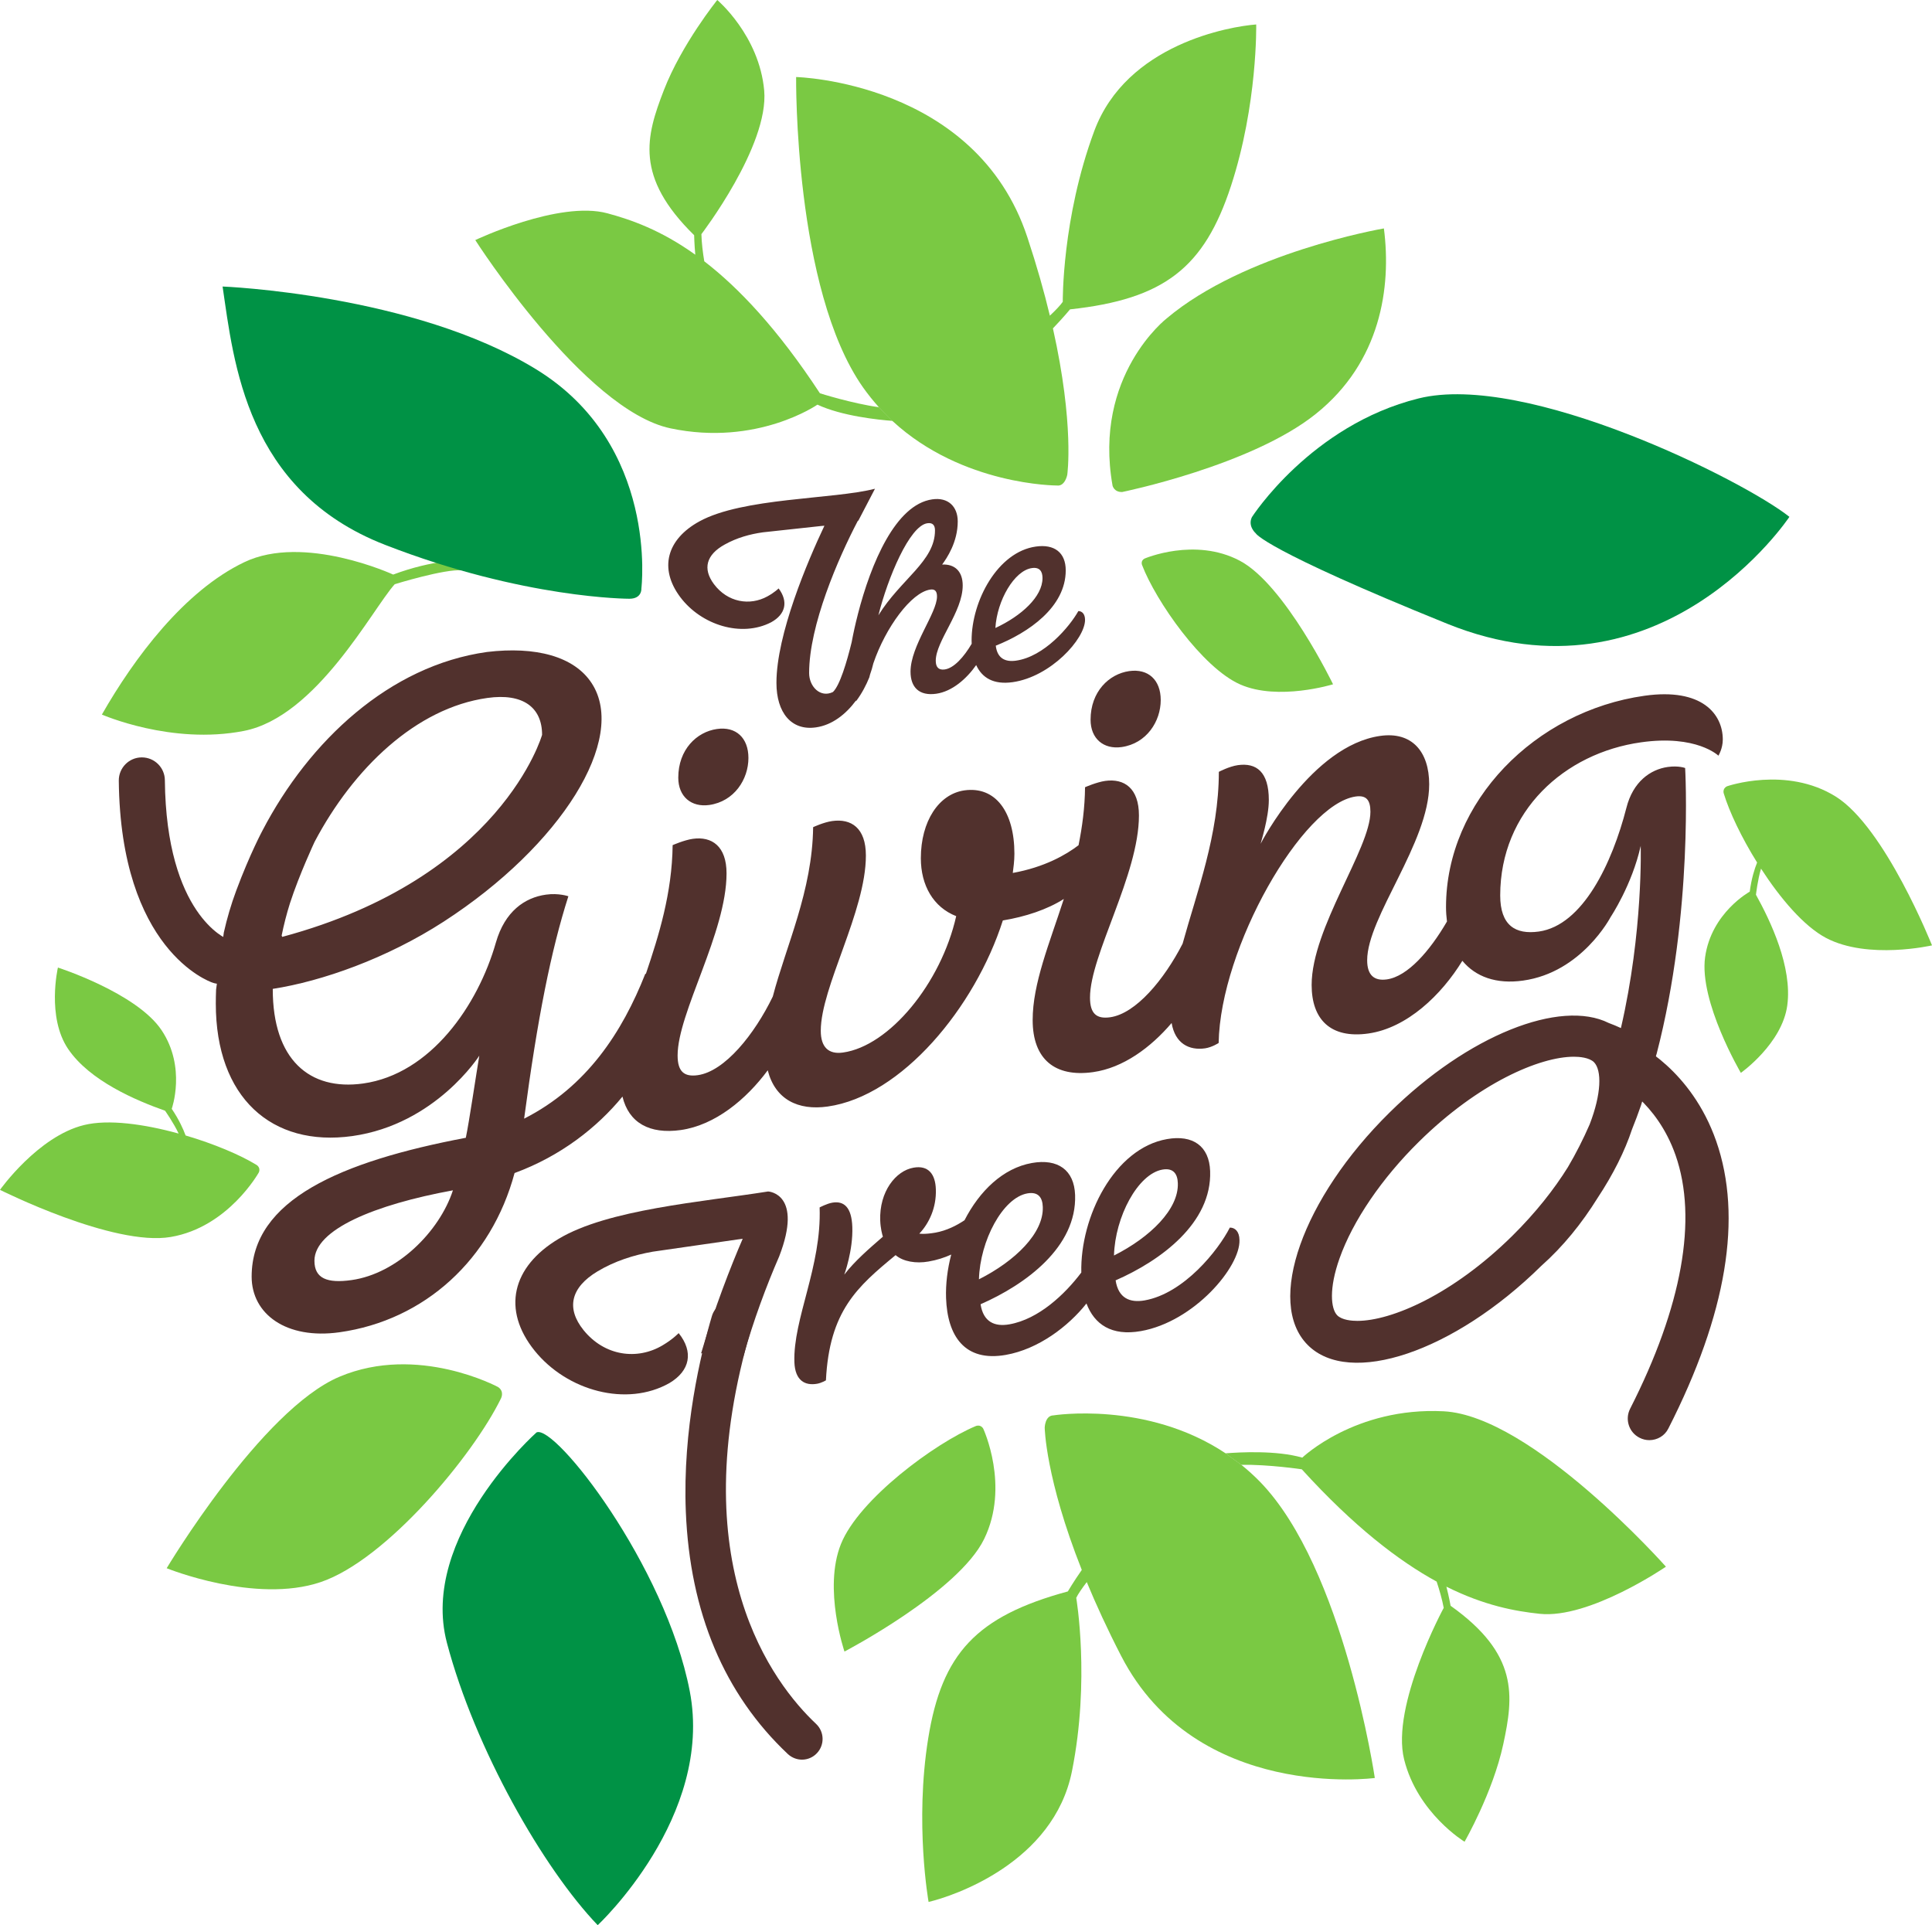 <?xml version="1.0" encoding="utf-8"?>
<!-- Generator: Adobe Illustrator 24.3.0, SVG Export Plug-In . SVG Version: 6.00 Build 0)  -->
<svg version="1.1" id="Layer_1" xmlns="http://www.w3.org/2000/svg" xmlns:xlink="http://www.w3.org/1999/xlink" x="0px" y="0px"
	 viewBox="0 0 202.15 201.44" style="enable-background:new 0 0 202.15 201.44;" xml:space="preserve">
<style type="text/css">
	.st0{fill-rule:evenodd;clip-rule:evenodd;fill:#7AC943;}
	.st1{fill:#7AC943;}
	.st2{fill:#51312D;}
	.st3{fill-rule:evenodd;clip-rule:evenodd;fill:#009245;}
</style>
<g>
	<path class="st0" d="M52.11,145.13c0,0-8.4-4.53-16.58-1.08c-8.18,3.45-18.09,20.04-18.09,20.04s9.26,3.77,16.12,1.45
		c6.86-2.32,15.95-13.24,18.87-19.24C52.43,146.29,52.8,145.59,52.11,145.13z"/>
	<path class="st0" d="M27.08,122.68c0.23-0.52-0.24-0.79-0.24-0.79c-1.71-1.05-4.46-2.21-7.42-3.08c-0.25-0.68-0.68-1.64-1.45-2.79
		c0,0,1.54-4.32-1.06-8.22c-2.61-3.91-10.85-6.56-10.85-6.56s-1.2,5.17,1.07,8.52c2.27,3.35,7.14,5.4,10.14,6.46
		c0,0,0.91,1.29,1.42,2.39c-3.58-0.99-7.35-1.52-9.9-0.89C3.97,118.9,0,124.5,0,124.5s11.86,5.96,17.87,4.93
		C23.89,128.41,27.08,122.68,27.08,122.68z"/>
	<path class="st0" d="M25.52,76.48c7.61-1.49,13.43-12.74,15.78-15.35c0,0,5.26-1.63,7.05-1.45l0.25-1.11c0,0-3.28-0.02-7.46,1.55
		c0,0-9.33-4.3-15.59-1.29c-6.27,3-11.51,10.02-14.89,15.94C10.66,74.76,17.92,77.97,25.52,76.48z"/>
	<path class="st1" d="M129.72,58.67c-4.71-2.49-9.97-0.22-9.97-0.22c-0.44,0.24-0.25,0.68-0.25,0.68
		c1.43,3.74,6.29,10.74,10.27,12.49c3.98,1.75,9.71-0.02,9.71-0.02S134.43,61.15,129.72,58.67z"/>
	<path class="st0" d="M192.08,83.35c-5.17-3.23-11.37-1.08-11.37-1.08c-0.52,0.24-0.35,0.75-0.35,0.75
		c0.58,1.92,1.86,4.62,3.49,7.23c-0.27,0.67-0.59,1.68-0.77,3.05c0,0-4.02,2.2-4.67,6.85c-0.65,4.65,3.74,12.11,3.74,12.11
		s4.33-3.06,4.86-7.08c0.53-4.01-1.74-8.78-3.28-11.56c0,0,0.18-1.57,0.53-2.73c2.02,3.12,4.48,6.02,6.8,7.25
		c4.4,2.32,11.09,0.78,11.09,0.78S197.25,86.58,192.08,83.35z"/>
	<path class="st0" d="M93.39,44.06c7.33,6.76,17.19,6.74,17.19,6.74c0.86,0.12,1.09-1.12,1.09-1.12s0.76-5.22-1.5-15.32
		c1.04-1.08,1.79-1.99,1.79-1.99c9.87-1.07,14.04-4.36,16.84-12.91c2.8-8.55,2.64-16.9,2.64-16.9c-2.69,0.2-13.56,2.02-16.95,11.16
		c-3.39,9.14-3.29,17.86-3.29,17.86c-0.24,0.35-0.74,0.88-1.35,1.45c-0.59-2.47-1.36-5.2-2.35-8.19C102.12,8.51,83.3,8.06,83.3,8.06
		s-0.24,22.16,6.99,32.46c0.53,0.75,1.09,1.44,1.67,2.09L93.39,44.06z"/>
	<path class="st0" d="M91.97,42.61c-2.82-0.39-6.18-1.46-6.18-1.46c-4.45-6.78-8.52-11.05-12.1-13.81c-0.15-0.9-0.28-1.94-0.3-2.84
		c0,0,7.08-9.24,6.57-15.03C79.44,3.7,75.05,0,75.05,0s-3.72,4.61-5.59,9.44c-1.87,4.83-3.07,9.05,3.17,15.17
		c0,0,0.02,0.93,0.12,2.04c-3.62-2.59-6.72-3.66-9.19-4.33c-5.07-1.37-13.83,2.8-13.83,2.8s11.37,17.79,20.43,19.7
		c9.06,1.91,15.37-2.48,15.37-2.48c2.54,1.19,6.37,1.59,7.87,1.7L91.97,42.61z"/>
	<path class="st0" d="M128.24,152.07c-8.3-5.53-18.03-3.97-18.03-3.97c-0.87,0.02-0.9,1.28-0.9,1.28s0.07,5.28,3.88,14.89
		c-0.86,1.23-1.46,2.25-1.46,2.25c-9.58,2.6-13.18,6.5-14.61,15.38c-1.43,8.89,0.04,17.11,0.04,17.11c2.63-0.62,13.08-4.11,15-13.67
		c1.92-9.56,0.45-18.15,0.45-18.15c0.18-0.39,0.6-0.99,1.1-1.65c0.97,2.34,2.15,4.92,3.6,7.73c7.88,15.27,26.54,12.77,26.54,12.77
		s-3.23-21.93-11.99-30.97c-0.64-0.66-1.3-1.25-1.98-1.8L128.24,152.07z"/>
	<path class="st0" d="M129.87,153.27c2.85-0.05,6.34,0.47,6.34,0.47c5.46,6,10.14,9.58,14.11,11.75c0.29,0.87,0.58,1.88,0.74,2.75
		c0,0-5.55,10.24-4.14,15.87c1.41,5.63,6.32,8.6,6.32,8.6s2.96-5.14,4.05-10.2c1.09-5.06,1.62-9.42-5.51-14.49c0,0-0.16-0.91-0.44-2
		c3.98,1.99,7.21,2.57,9.75,2.84c5.22,0.56,13.22-4.93,13.22-4.93s-14.01-15.79-23.26-16.26c-9.25-0.47-14.79,4.85-14.79,4.85
		c-2.69-0.78-6.54-0.57-8.04-0.45L129.87,153.27z"/>
	<path class="st1" d="M144.8,23.9c-0.43,0.08-14.61,2.57-22.72,9.41c0,0-7.72,5.97-5.67,17.51c0,0,0.16,0.69,1.01,0.66
		c0,0,13.54-2.76,20.28-8.19C144.46,37.87,145.6,30.07,144.8,23.9z"/>
	<path class="st2" d="M112.83,63.94c-0.91,1.63-3.57,4.78-6.54,5.19c-1.09,0.15-1.94-0.22-2.1-1.57c3.41-1.36,7.32-4.02,7.32-7.88
		c0-1.86-1.19-2.77-3.13-2.49c-3.98,0.56-6.72,5.66-6.72,9.83c0,0.12,0,0.22,0.01,0.34c-0.81,1.38-1.86,2.56-2.83,2.69
		c-0.59,0.08-0.93-0.2-0.93-0.91c0-2.06,2.82-5.11,2.82-7.88c0-1.45-0.8-2.25-2.15-2.19c0.49-0.67,1.63-2.34,1.63-4.51
		c0-1.56-1.01-2.55-2.66-2.31c-3.84,0.54-6.42,6.68-7.8,12.06v0c0,0,0,0.01,0,0.01c-0.26,1-0.47,1.97-0.64,2.88
		c-0.5,2.05-1.24,4.54-1.96,5.21c-1.31,0.64-2.49-0.56-2.49-1.99c0-4.98,3.03-11.98,5.1-15.93c0.02,0,0.03-0.01,0.05-0.01l1.74-3.34
		c-4.35,1.12-13.84,0.92-18.38,3.42c-3.42,1.88-4.23,4.93-2,7.91c2.21,2.95,6.42,4.25,9.52,2.64c1.51-0.83,1.81-2.16,0.78-3.54
		c0,0-0.41,0.41-1.17,0.83c-1.85,1.02-4.17,0.63-5.6-1.28c-1.2-1.61-0.81-3.08,1.14-4.15c1.26-0.7,2.62-1.08,3.98-1.27l6.08-0.66
		c0.12-0.01,0.24-0.02,0.36-0.03c-1.76,3.72-5.02,11.37-5.02,16.44c0,3.13,1.57,5.03,4.13,4.66c1.71-0.24,3.14-1.39,4.18-2.79
		c0.02,0,0.04,0,0.05,0.01c0.58-0.78,1.03-1.64,1.36-2.46c0.02-0.09,0.04-0.18,0.07-0.28c0.15-0.41,0.26-0.81,0.35-1.18
		c1.27-3.74,3.97-7.44,5.96-7.72c0.46-0.07,0.7,0.15,0.7,0.72c0,1.75-2.77,5.16-2.77,7.87c0,1.64,0.91,2.56,2.69,2.31
		c1.67-0.24,3.17-1.56,4.18-3c0.61,1.33,1.81,2.07,3.81,1.79c3.98-0.56,7.58-4.52,7.58-6.52C113.53,64.25,113.22,63.94,112.83,63.94
		z M91.91,64.38c0.98-3.92,3.26-9.37,5.12-9.63c0.54-0.08,0.8,0.19,0.8,0.74C97.84,58.72,94.27,60.57,91.91,64.38z M107.97,59.44
		c0.83-0.12,1.11,0.37,1.11,1.05c0,1.94-2.2,3.95-4.93,5.22C104.32,62.83,106.13,59.7,107.97,59.44z"/>
	<path class="st2" d="M77.72,141.93l0.06,0c1.04-3.73,2.43-7.44,3.75-10.47h0c2.52-6.54-1.08-6.79-1.16-6.79
		c-6.99,1.11-16.76,1.87-21.91,4.95c-4.92,2.94-5.96,7.44-2.52,11.71c3.4,4.22,9.64,5.91,14.1,3.39c2.17-1.29,2.55-3.26,0.97-5.23
		c0,0-0.59,0.63-1.67,1.27c-2.66,1.59-6.08,1.14-8.28-1.58c-1.85-2.3-1.34-4.47,1.46-6.15c1.82-1.09,3.8-1.71,5.78-2.06l8.88-1.28
		c0.18-0.02,0.35-0.05,0.53-0.07c-1.23,2.84-2.97,7.3-4.35,11.98l0.04,0"/>
	<path class="st2" d="M128.68,128.45c-1.19,2.34-4.78,6.89-8.93,7.62c-1.52,0.26-2.73-0.22-3.02-2.1c4.73-2.07,10.08-6,9.89-11.43
		c-0.09-2.62-1.81-3.83-4.52-3.35c-5.51,0.97-9.09,8.13-8.96,13.96c-1.71,2.27-4.46,4.88-7.52,5.42c-1.52,0.27-2.73-0.22-3.02-2.1
		c4.73-2.07,10.08-6,9.89-11.43c-0.09-2.62-1.81-3.83-4.52-3.35c-3.04,0.54-5.49,2.95-7.05,5.99c-0.82,0.55-1.88,1.09-3.06,1.3
		c-1.16,0.2-1.67,0.1-1.67,0.1c1.02-1.07,1.8-2.72,1.73-4.64c-0.05-1.58-0.78-2.54-2.34-2.26c-1.84,0.32-3.59,2.49-3.48,5.53
		c0.03,0.81,0.2,1.44,0.28,1.69c-1.45,1.26-2.93,2.53-4.04,3.97c0,0,0.93-2.53,0.84-4.99c-0.07-2.04-0.86-2.75-2.09-2.54
		c-0.58,0.1-1.33,0.5-1.33,0.5c0.22,6.2-2.79,11.65-2.64,16.19c0.07,1.92,1.1,2.48,2.37,2.26c0.47-0.08,0.93-0.36,0.93-0.36
		c0.36-7.27,3.29-9.8,7.29-13.1c0.79,0.68,2.14,0.9,3.44,0.67c0.88-0.15,1.68-0.41,2.38-0.73c-0.4,1.53-0.59,3.09-0.54,4.55
		c0.14,3.97,1.94,6.71,6.25,5.95c3.41-0.6,6.54-2.98,8.44-5.38c0.83,2.19,2.63,3.43,5.69,2.89c5.57-0.98,10.42-6.72,10.32-9.53
		C129.68,128.86,129.22,128.44,128.68,128.45z M107.5,124.87c1.16-0.2,1.58,0.46,1.61,1.42c0.1,2.74-2.89,5.66-6.68,7.57
		C102.54,129.81,104.93,125.32,107.5,124.87z M121.63,122.38c1.15-0.2,1.58,0.46,1.61,1.42c0.1,2.73-2.89,5.66-6.68,7.57
		C116.67,127.32,119.06,122.83,121.63,122.38z"/>
	<g>
		<g>
			<g>
				<path class="st2" d="M171.72,77.67c5.8-0.82,8.08,1.4,8.08,1.4s0.46-0.73,0.46-1.69c0-2.65-2.16-5.43-8.19-4.58
					c-11.44,1.61-20.77,11.06-20.77,22.11c0,0.52,0.04,1.03,0.1,1.51c-1.8,3.1-4.13,5.76-6.3,6.06c-1.31,0.18-2.05-0.44-2.05-2
					c0-4.53,6.49-12.31,6.49-18.41c0-3.44-1.82-5.54-5.12-5.07c-7.17,1.01-12.46,11.16-12.52,11.29c0-0.06,0.86-2.71,0.86-4.58
					c0-2.96-1.31-3.92-3.24-3.65c-0.91,0.13-1.99,0.7-1.99,0.7c0,6.6-2.31,12.59-3.79,17.98c-1.93,3.76-4.89,7.32-7.58,7.7
					c-1.42,0.2-2.11-0.37-2.11-2.06c0-4.46,5.12-12.85,5.12-19.06c0-2.84-1.53-3.89-3.53-3.61c-0.91,0.13-2.11,0.66-2.11,0.66
					c-0.02,2.12-0.29,4.14-0.68,6.07c-1.31,1-3.56,2.3-6.88,2.9c0.06-0.49,0.17-1.23,0.17-2.01c0-4.4-1.99-7.08-5.23-6.63
					c-2.68,0.38-4.56,3.23-4.56,7.1c0,2.84,1.31,5.13,3.7,6.06c-1.59,7.04-7,13.59-11.84,14.27c-1.53,0.22-2.33-0.58-2.33-2.27
					c0-4.58,4.72-12.49,4.72-18.34c0-2.9-1.54-3.89-3.53-3.61c-0.91,0.13-1.99,0.64-1.99,0.64c-0.08,6.67-2.83,12.41-4.22,17.72
					c-1.91,3.95-5.02,7.83-7.85,8.23c-1.42,0.2-2.11-0.37-2.11-2.06c0-4.47,5.12-12.85,5.12-19.06c0-2.84-1.54-3.89-3.53-3.61
					c-0.91,0.13-2.11,0.66-2.11,0.66c-0.06,5.01-1.44,9.45-2.8,13.47c-0.02,0-0.04-0.01-0.06-0.01c-2.41,6.1-6.11,11.82-12.68,15.16
					c1.41-10.59,2.82-17.61,4.63-23.27c0,0-1.01-0.36-2.35-0.17c-2.21,0.31-4.29,1.74-5.23,5c-1.88,6.6-6.84,13.77-13.89,14.76
					c-5.64,0.79-9.46-2.53-9.46-9.86v-0.04c5.16-0.8,11.94-3.19,17.89-7.04c12.31-7.97,19.25-19.13,15.49-24.93
					c-1.83-2.83-5.88-3.89-10.97-3.28c-10.2,1.43-18.59,9.3-23.48,18.67c0,0-1.32,2.45-2.75,6.29c-0.54,1.45-0.97,2.92-1.3,4.39
					l-0.81,5.97c-0.02,0.49-0.03,0.98-0.03,1.47c0,9.82,5.84,15.04,14.29,13.86c8.72-1.23,13.28-8.41,13.28-8.41
					c-0.33,1.97-1.07,6.98-1.41,8.59c-13.08,2.48-22.41,6.49-22.41,14.53c0,3.91,3.62,6.6,9.19,5.82
					c8.92-1.25,15.9-7.64,18.32-16.66c4.82-1.77,8.63-4.76,11.29-8c0.66,2.74,2.82,3.96,6.1,3.5c3.6-0.51,6.85-3.21,9.1-6.25
					c0.78,3.05,3.17,4.23,6.27,3.79c7.74-1.09,15.42-10.37,18.33-19.47c2.36-0.39,4.64-1.14,6.38-2.25
					c-1.52,4.7-3.26,8.85-3.26,12.67c0,4.1,2.33,6.01,6.32,5.45c3.15-0.44,6.04-2.58,8.22-5.14c0.36,2.14,1.82,2.89,3.5,2.65
					c0.74-0.11,1.42-0.56,1.42-0.56c0.17-9.98,8.77-25,14.34-25.79c1.08-0.15,1.54,0.33,1.54,1.6c0,3.86-6.15,12.15-6.15,18.12
					c0,3.62,1.99,5.63,5.92,5.08c4.07-0.57,7.68-4.06,9.85-7.61c1.38,1.67,3.54,2.47,6.36,2.07c6.15-0.86,9.16-6.66,9.16-6.66
					s2.23-3.34,3.14-7.43c0,0,0.27,8.95-2.07,19.06c-0.41-0.19-0.83-0.37-1.27-0.53c-5.06-2.53-14.72,1.26-22.92,9.35
					c-9.13,8.99-12.98,19.88-8.6,24.32c4.38,4.44,15.32,0.75,24.45-8.25c2.3-2.04,4.25-4.46,5.91-7.13
					c1.62-2.45,2.84-4.89,3.59-7.16c0.33-0.83,0.65-1.66,0.94-2.51l1.64-5.41c3.86-14.84,2.98-29.89,2.98-29.89
					s-0.68-0.27-1.82-0.11c-1.82,0.26-3.64,1.54-4.33,4.29c-1.48,5.76-4.55,12.28-9.16,12.93c-2.45,0.34-4.04-0.64-4.04-3.78
					C156.98,84.87,163.69,78.79,171.72,77.67z M30.34,94.51c0.98-3.02,2.58-6.43,2.58-6.43c4.05-7.67,10.61-14,18.08-15.05
					c3.7-0.52,5.72,0.97,5.72,3.86c0,0-4.23,14.97-27.19,21.14l-0.06-0.14C29.7,96.75,29.99,95.62,30.34,94.51z M36.79,133.94
					c-2.55,0.36-3.89-0.16-3.89-2.02c0-3.27,6.31-5.87,14.49-7.37C45.98,128.88,41.55,133.27,36.79,133.94z M166.33,117.65
					c-0.67,1.54-1.43,3.04-2.28,4.48c-1.42,2.28-3.34,4.74-5.83,7.2c-6.22,6.13-12.62,8.88-16.2,8.88c-0.57,0-1.6-0.08-2.1-0.58
					c-0.68-0.69-0.88-2.81,0.24-5.96c1.39-3.93,4.42-8.38,8.32-12.22c6.22-6.13,12.62-8.88,16.2-8.88c0.57,0,1.61,0.08,2.11,0.58
					C167.61,112.01,167.57,114.44,166.33,117.65z M117.35,78.17c2.62-0.37,4.1-2.69,4.1-4.92c0-2.11-1.31-3.31-3.3-3.03
					c-2.1,0.3-4.04,2.14-4.04,5.09C114.11,77.29,115.47,78.43,117.35,78.17z M74.21,84.23c2.62-0.37,4.1-2.69,4.1-4.92
					c0-2.11-1.31-3.32-3.3-3.03c-2.1,0.3-4.04,2.14-4.04,5.09C70.97,83.36,72.34,84.49,74.21,84.23z"/>
			</g>
		</g>
	</g>
	<g>
		<path class="st2" d="M83.99,184.12c-0.55,0.02-1.12-0.18-1.56-0.59c-6.65-6.27-10.24-14.8-10.67-25.35
			c-0.35-8.62,1.56-16.53,2.73-20.48c0.34-1.14,1.54-1.8,2.69-1.46c1.14,0.34,1.8,1.54,1.45,2.69c-7.34,24.73,2.28,37.23,6.76,41.45
			c0.87,0.82,0.91,2.19,0.09,3.06C85.08,183.87,84.54,184.1,83.99,184.12z"/>
	</g>
	<path class="st2" d="M23.01,102.95c-0.26,0-0.52-0.04-0.77-0.13c-0.39-0.13-9.63-3.46-9.81-21.14c-0.01-1.33,1.06-2.42,2.39-2.43
		c0.01,0,0.02,0,0.02,0c1.32,0,2.4,1.06,2.41,2.39c0.14,14.07,6.47,16.6,6.53,16.62c1.26,0.43,1.94,1.79,1.51,3.06
		C24.96,102.31,24.02,102.95,23.01,102.95z"/>
	<path class="st2" d="M172.57,150.69c-0.34,0-0.69-0.08-1.02-0.25c-1.11-0.56-1.55-1.92-0.99-3.03c5.44-10.69,7.09-19.87,4.76-26.53
		c-1.97-5.63-6.16-7.67-6.2-7.69c-1.13-0.52-1.63-1.85-1.11-2.98c0.52-1.13,1.85-1.63,2.98-1.12c0.24,0.11,5.95,2.79,8.58,10.31
		c2.78,7.96,1.1,18.08-5,30.06C174.19,150.24,173.4,150.69,172.57,150.69z"/>
	<path class="st3" d="M56.11,38.65c-12.85-7.89-32.82-8.67-32.82-8.67c1.17,7.93,2.45,21.37,17,27.03
		c14.54,5.66,25.56,5.64,25.56,5.64c1.35,0,1.26-1.08,1.26-1.08S68.96,46.54,56.11,38.65z"/>
	<path class="st3" d="M148.43,41.69c-11.28,2.8-17.44,12.42-17.44,12.42c-0.46,0.95,0.4,1.69,0.4,1.69s0.72,1.65,20.02,9.46
		c22.39,9.07,35.82-11.18,35.82-11.18C182.48,50.29,159.71,38.89,148.43,41.69z"/>
	<path class="st3" d="M72.17,176.95c-2.54-13.14-14.11-27.95-16.03-27.07c0,0-12.3,10.91-9.38,22.01
		c2.93,11.1,10.1,23.63,15.78,29.55C62.54,201.44,74.71,190.1,72.17,176.95z"/>
	<path class="st1" d="M102.97,161.04c2.71-5.54-0.09-11.55-0.09-11.55c-0.29-0.5-0.79-0.27-0.79-0.27
		c-4.28,1.79-12.22,7.66-14.1,12.34c-1.88,4.67,0.37,11.25,0.37,11.25S100.26,166.59,102.97,161.04z"/>
</g>
</svg>
